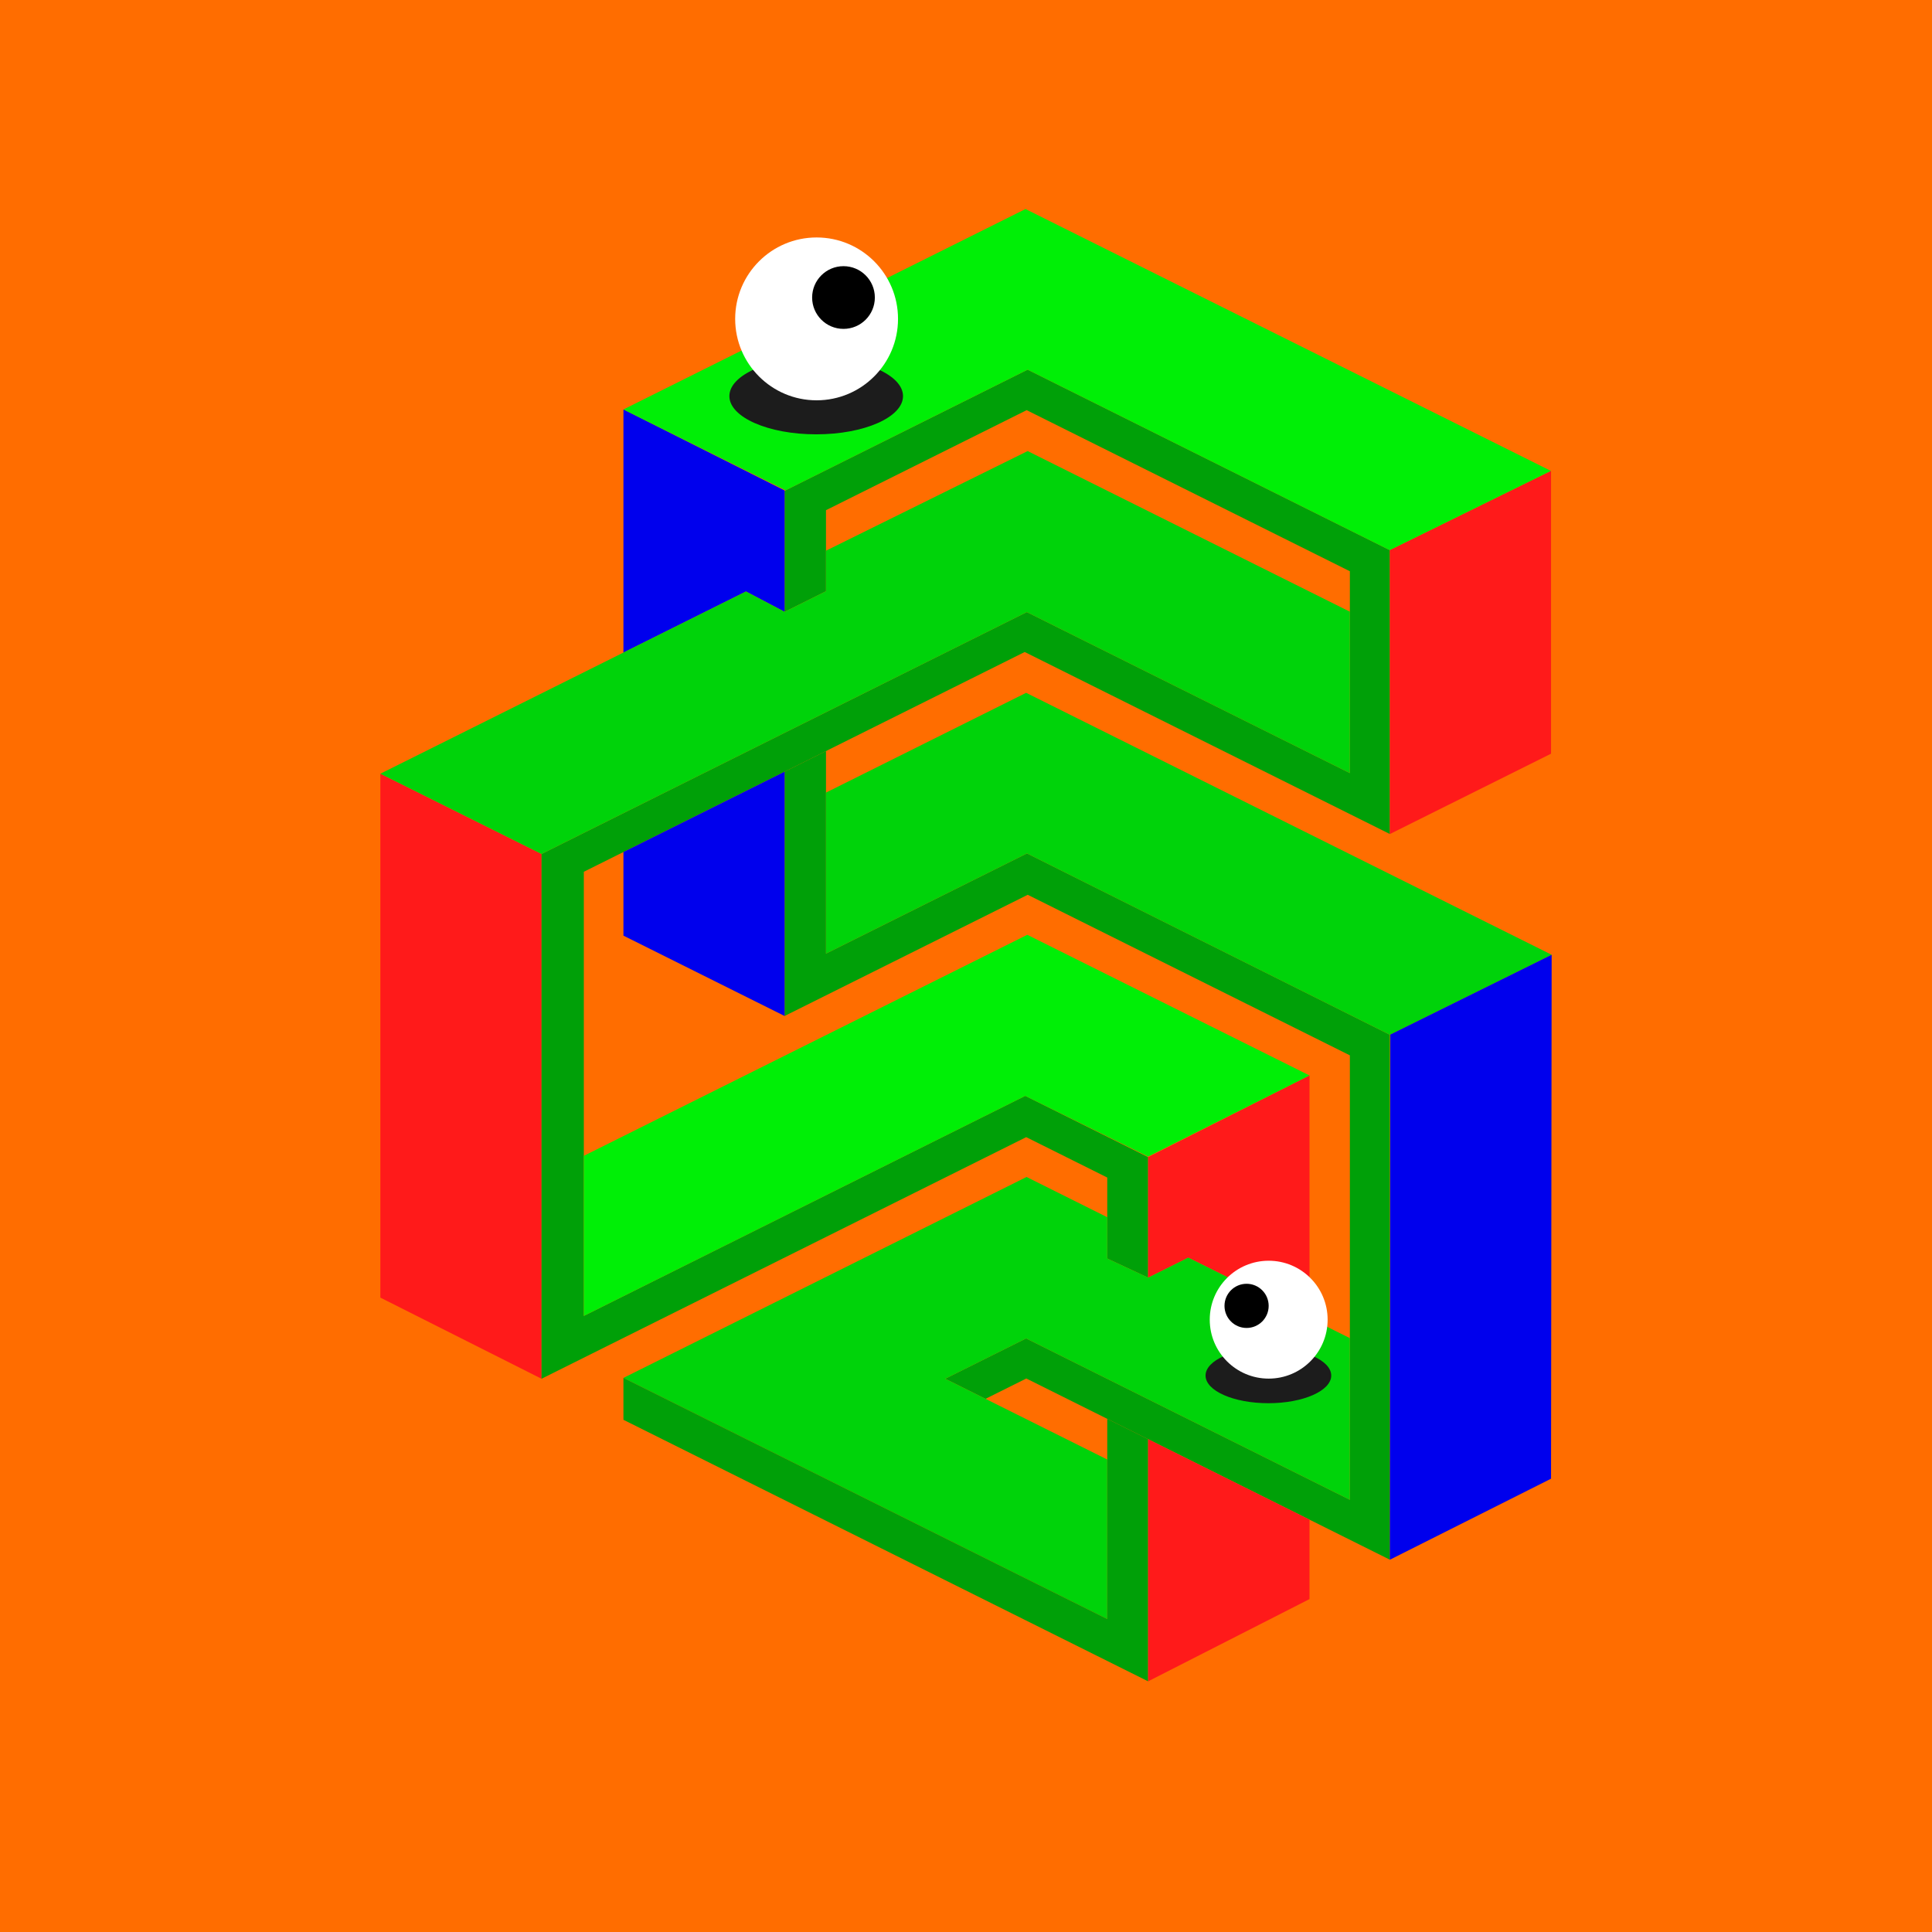 <svg xmlns="http://www.w3.org/2000/svg" viewBox="0 0 1117.09 1117.09"><path d="M0 0h1117.09v1117.09H0z" fill="#ff6d00" data-name="Layer 2"/><g data-name="Layer 3"><path d="m313.11 797.2-93.19-46.92V447.37l93.19 46.42V797.2z" fill="#ff1a1a" fill-rule="evenodd"/><path d="m663.85 738.73-23.63-11.05v-46.82l-46.86-23.36-280.25 139.7V493.79l280.6-139.87 186.79 93.11V330.3l-186.88-93.15-116.03 57.84v46.84l-23.93 11.93V283.8l140.53-70.05 209.44 104.39v164.1L592.49 376.99 337.57 504.06v256.82L592.8 633.65l71.05 35.42v69.66z" fill="#00a008" fill-rule="evenodd"/><path d="m453.66 283.59-93.19-46.85v140.57L431.31 342l22.35 11.76v-70.17z" fill="#0000ed" fill-rule="evenodd"/><path d="m360.47 236.74 232.48-115.88 303.87 151.46-93.19 45.82-209.44-104.39-139.92 69.75-93.8-46.76z" fill="#00ef06" fill-rule="evenodd"/><path d="M896.82 272.32v163.47l-93.19 46.45v-164.1l93.19-45.82z" fill="#ff1a1a" fill-rule="evenodd"/><path d="M219.92 447.37 431.31 342l22.35 11.76 23.93-11.93v-23.42l116.6-57.6 186.31 92.87v93.35l-186.79-93.11-280.6 139.87-93.19-46.42z" fill="#00d30a" fill-rule="evenodd"/><path d="m453.66 446.19 23.93-11.92v117.12l116.21-57.93 209.83 104.86v303.51L593.42 797.05l-23.6 11.76-23.29-11.61 46.79-23.32 187.18 93.31V610.21l-186.26-92.84-140.58 70.08V446.19z" fill="#00a008" fill-rule="evenodd"/><path d="M453.66 446.19v141.26l-93.19-46.46v-48.34l93.19-46.46z" fill="#0000ed" fill-rule="evenodd"/><path d="m477.59 458.28 115.73-57.69 303.85 151.46-93.54 46.27L593.8 493.46l-116.21 57.93v-93.11z" fill="#00d30a" fill-rule="evenodd"/><path d="m897.17 552.05-.35 302.94-93.19 46.84.26-303.64 93.28-46.14z" fill="#0000ed" fill-rule="evenodd"/><path d="M757.16 762.09V621.84l-93.31 47.23v69.66l23.22-11.58 70.09 34.94z" fill="#ff1a1a" fill-rule="evenodd"/><path d="M757.16 621.84 593.98 540.5 337.57 668.31v92.57L592.8 633.65l71.05 35.08 93.31-46.89z" fill="#00ef06" fill-rule="evenodd"/><path d="m780.5 773.72-93.43-46.57-23.22 11.58-23.63-11.05V703.8l-46.67-23.27-233.08 116.18 279.75 139.45V843.9l-93.69-46.7 46.79-23.32 187.18 93.31v-93.47z" fill="#00d30a" fill-rule="evenodd"/><path d="M360.47 796.71v24.22l303.38 151.22v-140l-23.63-11.77v115.78L360.47 796.71z" fill="#00a008" fill-rule="evenodd"/><path d="m663.85 972.15 93.31-47.55v-45.93l-93.31-46.52v140z" fill="#ff1a1a" fill-rule="evenodd"/><ellipse fill="#1c1c1c" cx="471.93" cy="229.03" rx="50.2" ry="22.1"/><circle fill="#fff" cx="472.16" cy="184.38" r="47.08"/><circle cx="487.71" cy="172.03" r="18.13"/><ellipse fill="#1c1c1c" cx="733.39" cy="795.35" rx="36.33" ry="15.99"/><circle fill="#fff" cx="733.56" cy="763.04" r="34.08"/><circle cx="720.78" cy="755.06" r="12.77"/></g></svg>